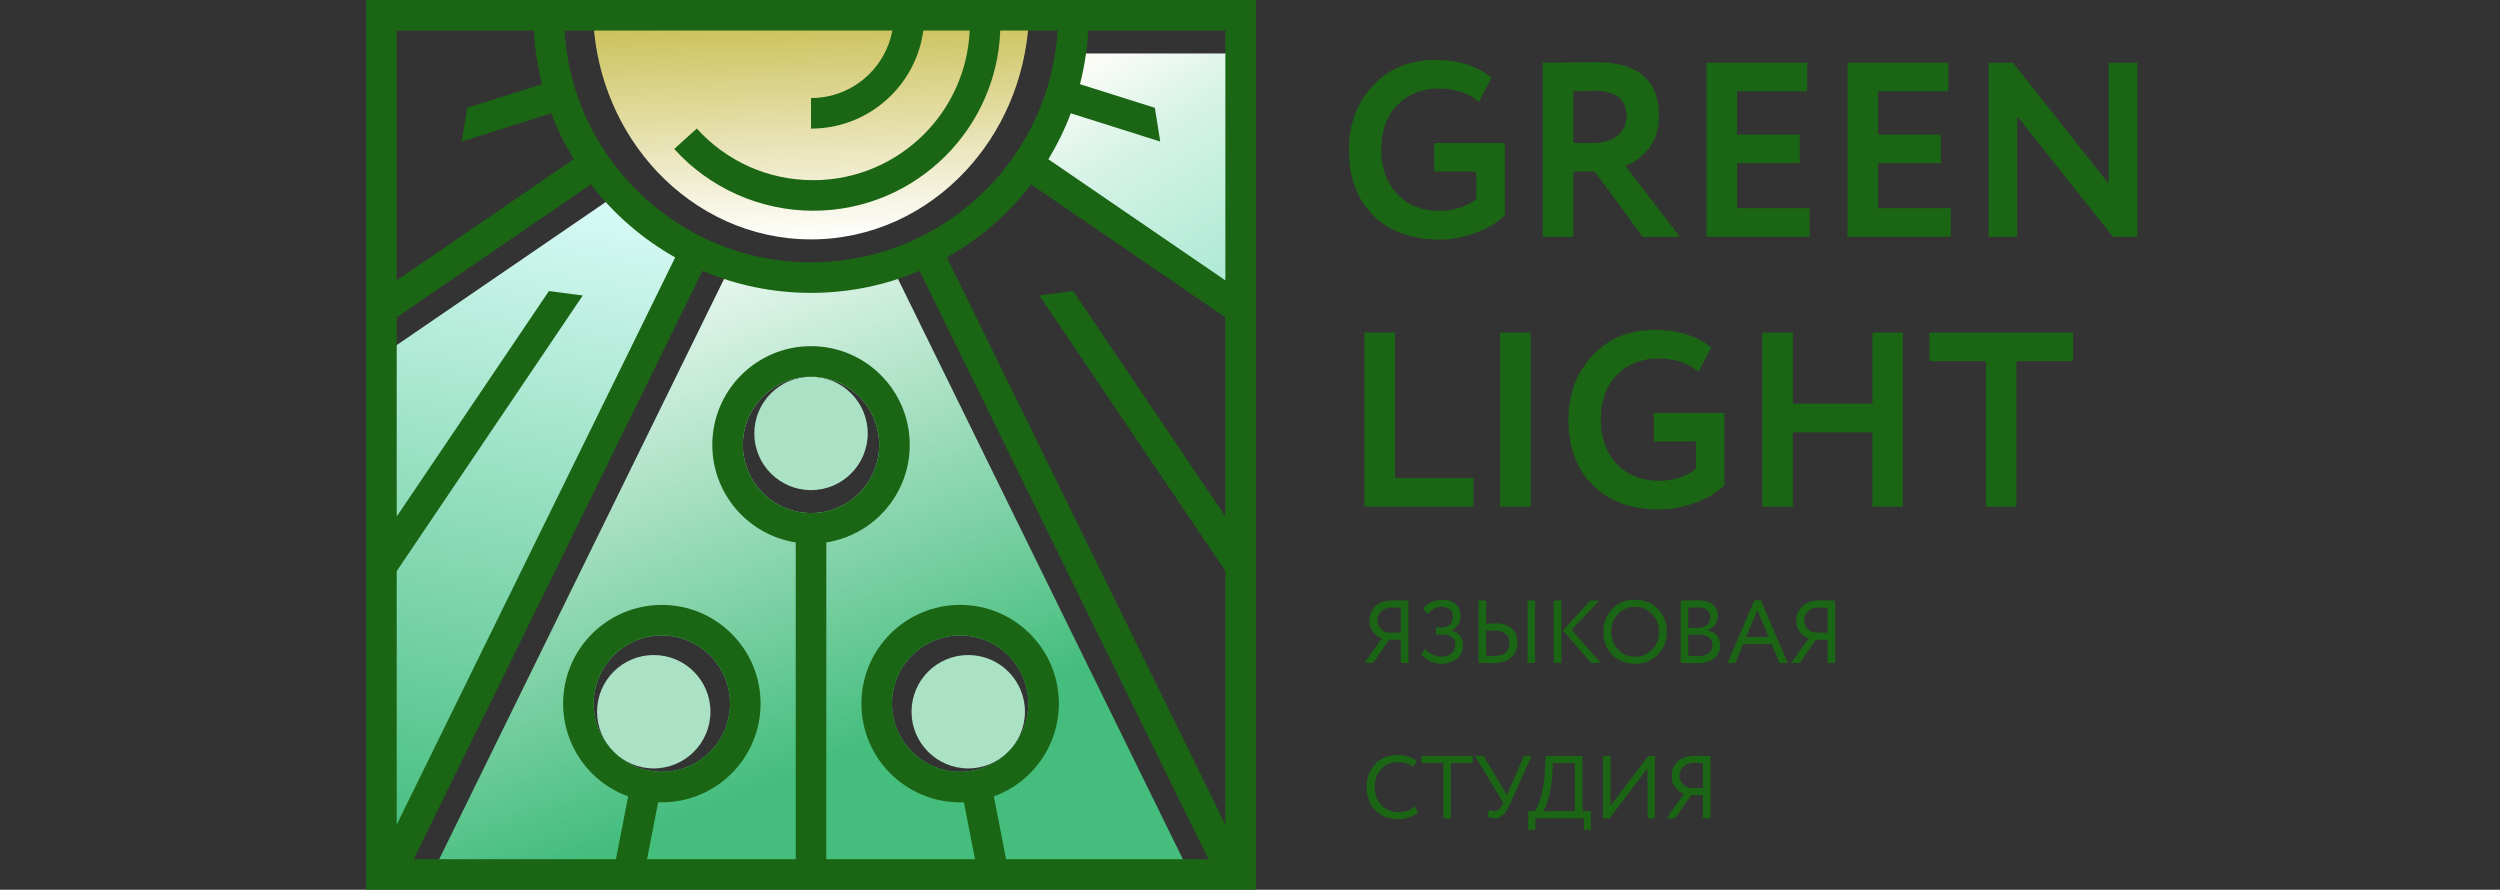 <svg width="635" height="226" viewBox="0 0 635 226" fill="none" xmlns="http://www.w3.org/2000/svg">
<rect x="0" y="0" width="635" height="226" fill="#333333" stroke="none"/>
<path fill-rule="evenodd" clip-rule="evenodd" d="M245.176 43.507C254.448 33.626 260.448 20.254 261.301 5.398H150.699C151.552 20.254 157.552 33.626 166.824 43.507C176.85 54.197 190.7 60.806 206 60.806C221.301 60.806 235.155 54.197 245.176 43.507V43.507Z" fill="url(#paint0_linear)"/>
<path fill-rule="evenodd" clip-rule="evenodd" d="M261.251 41.694C266.147 33.799 269.658 24.469 271.652 13.582H314.752V77.916L261.251 41.694V41.694Z" fill="url(#paint1_linear)"/>
<path d="M176.479 64.103L97.249 222.427V90.059L156.654 49.404L176.479 64.103Z" fill="url(#paint2_linear)"/>
<path d="M206 222.118H109.648L185.322 67.981L206 70.774L226.678 67.981L302.352 222.118H206ZM218.243 100.757C215.111 97.625 210.78 95.689 206 95.689C201.22 95.689 196.889 97.625 193.757 100.757C190.625 103.889 188.689 108.22 188.689 113C188.689 117.78 190.625 122.111 193.757 125.243C196.889 128.375 201.22 130.311 206 130.311C210.78 130.311 215.111 128.375 218.243 125.243C221.375 122.111 223.311 117.78 223.311 113C223.311 108.22 221.375 103.889 218.243 100.757V100.757ZM180.348 166.475C177.216 163.344 172.89 161.407 168.109 161.407C163.329 161.407 158.998 163.344 155.867 166.475C152.735 169.607 150.798 173.938 150.798 178.718C150.798 183.498 152.735 187.829 155.867 190.961C158.998 194.093 163.329 196.03 168.109 196.03C172.89 196.03 177.216 194.093 180.348 190.961C183.48 187.829 185.421 183.498 185.421 178.718C185.421 173.938 183.48 169.607 180.348 166.475ZM256.117 166.475C252.985 163.344 248.658 161.407 243.874 161.407C239.094 161.407 234.767 163.344 231.635 166.475C228.504 169.607 226.567 173.938 226.567 178.718C226.567 183.498 228.504 187.829 231.635 190.961C234.767 194.093 239.094 196.03 243.874 196.03C248.658 196.03 252.985 194.093 256.117 190.961C259.249 187.829 261.185 183.498 261.185 178.718C261.185 173.938 259.249 169.607 256.117 166.475Z" fill="url(#paint3_linear)"/>
<path fill-rule="evenodd" clip-rule="evenodd" d="M216.182 99.908C213.578 97.3 209.976 95.689 206 95.689C202.023 95.689 198.422 97.3 195.817 99.908C193.213 102.512 191.598 106.114 191.598 110.091C191.598 114.067 193.213 117.669 195.817 120.273C198.422 122.877 202.023 124.489 206 124.489C209.976 124.489 213.578 122.877 216.182 120.273C218.787 117.669 220.402 114.067 220.402 110.091C220.402 106.114 218.787 102.512 216.182 99.908V99.908Z" fill="#ABE1C5"/>
<path fill-rule="evenodd" clip-rule="evenodd" d="M256.117 170.592C253.512 167.988 249.911 166.376 245.934 166.376C241.958 166.376 238.356 167.988 235.752 170.592C233.148 173.196 231.532 176.798 231.532 180.774C231.532 184.755 233.148 188.353 235.752 190.961C238.356 193.565 241.958 195.177 245.934 195.177C249.911 195.177 253.512 193.565 256.117 190.961C258.721 188.353 260.336 184.755 260.336 180.774C260.336 176.798 258.721 173.196 256.117 170.592V170.592Z" fill="#ABE1C5"/>
<path fill-rule="evenodd" clip-rule="evenodd" d="M176.232 170.592C173.627 167.988 170.026 166.376 166.049 166.376C162.073 166.376 158.471 167.988 155.867 170.592C153.263 173.196 151.651 176.798 151.651 180.774C151.651 184.755 153.263 188.353 155.867 190.961C158.471 193.565 162.073 195.177 166.049 195.177C170.026 195.177 173.627 193.565 176.232 190.961C178.84 188.353 180.451 184.755 180.451 180.774C180.451 176.798 178.84 173.196 176.232 170.592V170.592Z" fill="#ABE1C5"/>
<path fill-rule="evenodd" clip-rule="evenodd" d="M319 226V0C243.668 0 168.332 0 93 0V226H319ZM243.874 153.643C257.724 153.643 268.949 164.868 268.949 178.718C268.949 189.56 262.071 198.79 252.441 202.289L255.552 218.241H306.934L233.564 68.796C225.096 72.394 215.783 74.392 206 74.392C196.217 74.392 186.904 72.398 178.436 68.796L105.066 218.241H156.448L159.559 202.297C149.92 198.803 143.034 189.564 143.034 178.718C143.034 164.868 154.26 153.643 168.109 153.643C181.955 153.643 193.184 164.868 193.184 178.718C193.184 192.568 181.955 203.793 168.109 203.793C167.796 203.793 167.483 203.785 167.174 203.773L164.351 218.241H202.118V137.774C190.114 135.912 180.925 125.527 180.925 113C180.925 99.154 192.154 87.925 206 87.925C219.85 87.925 231.075 99.154 231.075 113C231.075 125.527 221.886 135.912 209.882 137.774V218.241H247.649L244.83 203.773C244.513 203.785 244.196 203.793 243.874 203.793C230.028 203.793 218.803 192.568 218.803 178.718C218.803 164.868 230.028 153.643 243.874 153.643V153.643ZM256.117 166.475C252.985 163.344 248.658 161.407 243.874 161.407C239.094 161.407 234.767 163.344 231.635 166.475C228.504 169.607 226.567 173.938 226.567 178.718C226.567 183.498 228.504 187.829 231.635 190.961C234.767 194.093 239.094 196.03 243.874 196.03C248.658 196.03 252.985 194.093 256.117 190.961C259.249 187.829 261.185 183.498 261.185 178.718C261.185 173.938 259.249 169.607 256.117 166.475ZM180.348 166.475C177.216 163.344 172.89 161.407 168.109 161.407C163.329 161.407 158.998 163.344 155.867 166.475C152.735 169.607 150.798 173.938 150.798 178.718C150.798 183.498 152.735 187.829 155.867 190.961C158.998 194.093 163.329 196.03 168.109 196.03C172.89 196.03 177.216 194.093 180.348 190.961C183.48 187.829 185.421 183.498 185.421 178.718C185.421 173.938 183.48 169.607 180.348 166.475ZM218.243 100.757C215.111 97.625 210.78 95.689 206 95.689C201.22 95.689 196.889 97.625 193.757 100.757C190.625 103.889 188.689 108.22 188.689 113C188.689 117.78 190.625 122.111 193.757 125.243C196.889 128.375 201.22 130.311 206 130.311C210.78 130.311 215.111 128.375 218.243 125.243C221.375 122.111 223.311 117.78 223.311 113C223.311 108.22 221.375 103.889 218.243 100.757ZM139.429 73.927L100.764 131.201V80.602L150.093 46.841C155.887 54.374 163.169 60.699 171.501 65.384L100.764 209.467V145.064L148.025 75.056L139.429 73.927V73.927ZM272.588 73.927L311.241 131.181V80.602L261.911 46.841C256.117 54.374 248.831 60.699 240.499 65.384L311.241 209.467V145.039L263.996 75.056L272.588 73.927V73.927ZM271.982 28.779L294.704 35.954L293.336 27.383L274.318 21.379C275.439 16.99 276.148 12.437 276.404 7.764H311.241V71.215L266.291 40.454C268.529 36.77 270.441 32.863 271.982 28.779V28.779ZM100.764 71.215L145.713 40.45C143.471 36.766 141.563 32.863 140.018 28.779L117.3 35.954L118.664 27.383L137.682 21.379C136.561 16.99 135.852 12.437 135.596 7.764H100.764V71.215V71.215ZM254.069 7.764C253.607 20.184 248.382 31.384 240.17 39.597C231.565 48.205 219.673 53.529 206.536 53.529C199.839 53.529 193.275 52.099 187.238 49.416C181.218 46.742 175.758 42.823 171.254 37.837L176.986 32.649C180.76 36.831 185.334 40.116 190.362 42.353C195.373 44.579 200.878 45.765 206.536 45.765C217.53 45.765 227.482 41.311 234.681 34.108C241.488 27.3 245.844 18.041 246.301 7.764H234.524C233.659 14.159 230.7 19.887 226.353 24.234C221.144 29.443 213.949 32.665 206 32.665V24.902C211.806 24.902 217.06 22.549 220.864 18.745C223.798 15.811 225.866 12.012 226.662 7.764H143.372C144.337 23.546 151.132 37.751 161.632 48.25C172.984 59.603 188.672 66.629 206 66.629C223.328 66.629 239.016 59.603 250.368 48.25C260.868 37.751 267.663 23.546 268.628 7.764H254.069V7.764Z" fill="#1A6614"/>
<path d="M504.431 91.737H490.086V84.468H526.547V91.737H512.203V128.704H504.431V91.737Z" fill="#1A6614"/>
<path d="M483.325 128.704H475.615V109.811H455.394V128.704H447.622V84.468H455.394V102.542H475.615V84.468H483.325V128.704Z" fill="#1A6614"/>
<path d="M430.747 112.147H420.07V104.882H438.016V123.207C436.12 125.103 433.599 126.64 430.43 127.756C427.277 128.869 424.281 129.401 421.459 129.401C414.297 129.401 408.651 127.336 404.522 123.207C400.435 119.119 398.391 113.581 398.391 106.588C398.391 100.098 400.426 94.695 404.461 90.344C408.511 85.976 413.831 83.775 420.445 83.775C426.091 83.775 430.834 85.271 434.666 88.259L431.377 94.452C430.285 93.401 428.831 92.569 427.018 91.959C425.209 91.345 423.334 91.04 421.397 91.04C416.971 91.04 413.431 92.454 410.716 95.211C408 97.972 406.607 101.742 406.607 106.588C406.607 111.261 407.98 115.036 410.716 117.9C413.411 120.718 417.033 122.132 421.587 122.132C423.185 122.132 424.92 121.856 426.766 121.246C428.625 120.636 429.948 119.898 430.747 119.099V112.147V112.147Z" fill="#1A6614"/>
<path d="M388.79 128.704H381.014V84.468H388.79V128.704Z" fill="#1A6614"/>
<path d="M374.255 128.704H346.576V84.468H354.348V121.435H374.255V128.704Z" fill="#1A6614"/>
<path d="M399.623 43.593V60.151H391.851V15.914C394.043 15.914 396.421 15.893 398.992 15.852C401.564 15.811 403.669 15.79 405.314 15.79C416.011 15.79 421.364 20.34 421.364 29.439C421.364 32.809 420.499 35.591 418.772 37.779C417.046 39.885 415.063 41.319 412.83 42.077L426.672 60.151H417.256L405.058 43.593H399.623V43.593ZM404.935 23.055C404.72 23.055 404.386 23.068 403.921 23.088C403.459 23.109 402.804 23.13 401.963 23.15C401.119 23.171 400.34 23.183 399.623 23.183V36.324H404.679C407.164 36.324 409.2 35.715 410.778 34.495C412.36 33.271 413.147 31.606 413.147 29.5C413.147 25.206 410.411 23.055 404.935 23.055Z" fill="#1A6614"/>
<path d="M542.886 15.914V60.151H536.692L512.363 29.5V60.151H505.094V15.914H511.288L535.617 46.692V15.914H542.886Z" fill="#1A6614"/>
<path d="M495.489 60.151H469.264V15.914H494.858V23.183H477.036V34.177H492.963V41.446H477.036V52.882H495.489V60.151Z" fill="#1A6614"/>
<path d="M459.659 60.151H433.434V15.914H459.028V23.183H441.206V34.177H457.129V41.446H441.206V52.882H459.659V60.151Z" fill="#1A6614"/>
<path d="M374.981 43.594H364.3V36.325H382.246V54.654C380.35 56.55 377.824 58.066 374.664 59.203C371.503 60.299 368.511 60.847 365.688 60.847C358.527 60.847 352.881 58.783 348.756 54.654C344.668 50.566 342.625 45.028 342.625 38.035C342.625 31.545 344.648 26.13 348.69 21.791C352.737 17.41 358.065 15.222 364.679 15.222C370.324 15.222 375.063 16.714 378.9 19.706L375.611 25.899C374.515 24.848 373.061 24.016 371.252 23.402C369.438 22.792 367.563 22.487 365.627 22.487C361.205 22.487 357.645 23.88 354.946 26.657C352.209 29.398 350.841 33.189 350.841 38.035C350.841 42.708 352.209 46.478 354.946 49.346C357.645 52.169 361.267 53.578 365.816 53.578C367.419 53.578 369.146 53.282 371 52.692C372.85 52.062 374.177 51.345 374.981 50.545V43.594Z" fill="#1A6614"/>
<path d="M357.723 168.387H355.803V162.507H352.84L348.748 168.387H346.576L350.961 162.165C350.029 161.79 349.275 161.213 348.703 160.434C348.13 159.659 347.841 158.757 347.841 157.735C347.841 156.21 348.36 154.958 349.403 153.977C350.441 152.984 351.979 152.485 354.014 152.485C354.076 152.485 354.711 152.502 355.914 152.531C356.52 152.547 357.121 152.555 357.723 152.555V168.387ZM352.613 160.698H355.803V154.364C354.764 154.319 354.047 154.294 353.656 154.294C352.477 154.294 351.554 154.599 350.882 155.213C350.211 155.823 349.877 156.627 349.877 157.62C349.877 158.436 350.149 159.12 350.693 159.676C351.233 160.253 351.876 160.591 352.613 160.698V160.698ZM366.183 168.61C365.083 168.61 364.061 168.379 363.117 167.909C362.177 167.444 361.473 166.846 361.003 166.125L362.066 164.835C362.565 165.424 363.187 165.898 363.933 166.261C364.679 166.619 365.392 166.801 366.072 166.801C367.155 166.801 368.025 166.529 368.684 165.989C369.339 165.445 369.665 164.707 369.665 163.772C369.665 162.989 369.393 162.363 368.853 161.893C368.309 161.427 367.547 161.192 366.566 161.192H364.736V159.383H366.434C367.126 159.383 367.736 159.136 368.264 158.638C368.791 158.11 369.055 157.467 369.055 156.717C369.055 155.901 368.791 155.267 368.264 154.813C367.736 154.364 367.044 154.138 366.183 154.138C364.782 154.138 363.583 154.727 362.585 155.901L361.456 154.636C362 153.911 362.709 153.346 363.583 152.938C364.456 152.531 365.392 152.329 366.389 152.329C367.79 152.329 368.907 152.699 369.735 153.445C370.563 154.195 370.979 155.221 370.979 156.536C370.979 157.274 370.778 157.97 370.378 158.625C369.978 159.28 369.418 159.791 368.692 160.154V160.22C369.615 160.401 370.324 160.83 370.831 161.497C371.338 162.169 371.589 162.989 371.589 163.953C371.589 165.383 371.062 166.516 370.007 167.345C368.952 168.189 367.675 168.61 366.183 168.61V168.61ZM389.906 168.387H387.986V152.555H389.906V168.387ZM379.435 160.129C378.908 160.129 378.253 160.175 377.47 160.265V166.554C378.689 166.599 379.324 166.619 379.369 166.619C382.052 166.619 383.395 165.499 383.395 163.253C383.395 162.243 383.053 161.469 382.377 160.933C381.698 160.397 380.717 160.129 379.435 160.129ZM375.545 152.555H377.47V158.436C378.525 158.357 379.225 158.32 379.571 158.32C381.487 158.32 382.942 158.749 383.939 159.598C384.932 160.451 385.431 161.654 385.431 163.207C385.431 164.864 384.879 166.15 383.779 167.06C382.678 167.975 381.133 168.433 379.143 168.433C378.389 168.433 377.733 168.424 377.177 168.408C376.633 168.391 376.089 168.387 375.545 168.387V152.555ZM403.909 152.555H406.237L399.182 159.993L406.599 168.387H404.135L396.965 160.129L403.909 152.555ZM396.582 168.387H394.657V152.555H396.582V168.387ZM407.234 160.471C407.234 158.176 407.992 156.247 409.517 154.682C411.038 153.112 412.97 152.329 415.307 152.329C417.627 152.329 419.551 153.091 421.072 154.612C422.613 156.136 423.379 158.085 423.379 160.471C423.379 162.791 422.613 164.736 421.072 166.306C419.535 167.843 417.614 168.61 415.307 168.61C412.999 168.61 411.07 167.852 409.517 166.327C407.992 164.806 407.234 162.853 407.234 160.471V160.471ZM409.266 160.471C409.266 162.247 409.847 163.756 411.009 164.992C412.171 166.199 413.601 166.801 415.307 166.801C417.087 166.801 418.533 166.199 419.65 164.992C420.779 163.789 421.344 162.28 421.344 160.471C421.344 158.662 420.763 157.154 419.605 155.947C418.443 154.739 417.009 154.138 415.307 154.138C413.572 154.138 412.134 154.731 410.988 155.922C409.842 157.113 409.266 158.629 409.266 160.471ZM426.886 168.363V152.576C428.984 152.518 430.43 152.485 431.229 152.485C432.948 152.485 434.225 152.827 435.062 153.515C435.898 154.199 436.319 155.164 436.319 156.4C436.319 157.319 436.075 158.085 435.593 158.703C435.111 159.326 434.448 159.775 433.603 160.063V160.109C434.629 160.273 435.433 160.681 436.014 161.328C436.59 161.975 436.883 162.82 436.883 163.863C436.883 165.371 436.368 166.512 435.346 167.287C434.32 168.066 432.919 168.453 431.139 168.453C429.404 168.453 427.986 168.424 426.886 168.363V168.363ZM431.365 161.172H428.81V166.554C429.429 166.615 430.24 166.644 431.25 166.644C432.441 166.644 433.36 166.397 433.999 165.911C434.641 165.42 434.959 164.699 434.959 163.747C434.959 162.919 434.65 162.284 434.023 161.839C433.397 161.394 432.511 161.172 431.365 161.172V161.172ZM431.184 154.294C430.731 154.294 429.94 154.319 428.81 154.364V159.474H431.341C432.231 159.474 432.964 159.239 433.537 158.761C434.11 158.287 434.394 157.644 434.394 156.828C434.394 155.139 433.323 154.294 431.184 154.294V154.294ZM440.748 168.387H438.803L445.611 152.465H447.263L454.071 168.387H452.015L449.979 163.591H442.763L440.748 168.387V168.387ZM449.233 161.782L446.381 155.019L443.53 161.782H449.233V161.782ZM466.124 168.387H464.204V162.507H461.241L457.145 168.387H454.977L459.362 162.165C458.431 161.79 457.677 161.213 457.104 160.434C456.527 159.659 456.242 158.757 456.242 157.735C456.242 156.21 456.762 154.958 457.804 153.977C458.843 152.984 460.38 152.485 462.415 152.485C462.477 152.485 463.112 152.502 464.315 152.531C464.921 152.547 465.522 152.555 466.124 152.555V168.387V168.387ZM461.014 160.698H464.204V154.364C463.161 154.319 462.448 154.294 462.053 154.294C460.878 154.294 459.955 154.599 459.284 155.213C458.612 155.823 458.278 156.627 458.278 157.62C458.278 158.436 458.55 159.12 459.09 159.676C459.634 160.253 460.277 160.591 461.014 160.698V160.698ZM359.4 204.856L360.167 206.303C359.639 206.847 358.922 207.275 358.02 207.592C357.117 207.91 356.165 208.066 355.168 208.066C352.803 208.066 350.849 207.345 349.358 205.849C347.866 204.358 347.141 202.367 347.141 199.924C347.141 197.575 347.858 195.642 349.267 194.113C350.689 192.568 352.605 191.785 355.032 191.785C357.039 191.785 358.646 192.296 359.849 193.322L358.967 194.769C357.912 193.986 356.61 193.594 355.057 193.594C353.338 193.594 351.929 194.183 350.825 195.358C349.733 196.52 349.176 198.04 349.176 199.924C349.176 201.811 349.733 203.352 350.87 204.514C352.02 205.689 353.524 206.257 355.349 206.257C356.886 206.257 358.238 205.792 359.4 204.856V204.856ZM366.611 193.817H361.073V192.008H374.078V193.817H368.536V207.84H366.611V193.817V193.817ZM387.083 192.008H389.028L383.552 204.222C382.987 205.483 382.41 206.41 381.801 206.983C381.191 207.555 380.461 207.84 379.617 207.84C378.805 207.84 378.162 207.654 377.696 207.275L378.376 205.647C378.768 205.919 379.172 206.055 379.596 206.055C380.367 206.055 381.042 205.532 381.541 204.448L381.813 203.859L374.643 192.008H376.814L382.74 201.939L387.083 192.008V192.008ZM389.976 210.782H388.167V206.031H389.865C390.359 205.4 390.866 204.168 391.402 202.347C391.938 200.521 392.317 198.131 392.465 195.176L392.622 192.008H401.939V206.031H404.09V210.782H402.281V207.84H389.976V210.782V210.782ZM394.476 193.817L394.274 196.648C394.105 198.98 393.796 201.032 393.302 202.796C392.836 204.456 392.395 205.536 391.991 206.031H400.019V193.817H394.476V193.817ZM418.451 195.176L408.837 207.84H407.143V192.008H409.064V204.675L418.677 192.008H420.375V207.84H418.451V195.176ZM434.464 207.84H432.54V201.959H429.577L425.485 207.84H423.313L427.702 201.621C426.767 201.246 426.012 200.669 425.44 199.891C424.867 199.116 424.578 198.213 424.578 197.187C424.578 195.667 425.106 194.418 426.14 193.433C427.183 192.444 428.72 191.942 430.755 191.942C430.813 191.942 431.448 191.958 432.655 191.987C433.257 192.003 433.863 192.008 434.464 192.008V207.84V207.84ZM429.354 200.15H432.54V193.817C431.501 193.771 430.784 193.751 430.393 193.751C429.218 193.751 428.295 194.056 427.624 194.665C426.952 195.275 426.614 196.079 426.614 197.076C426.614 197.888 426.89 198.572 427.43 199.132C427.974 199.701 428.609 200.15 429.354 200.15V200.15Z" fill="#1A6614"/>
<defs>
<linearGradient id="paint0_linear" x1="205.209" y1="5.365" x2="206.795" y2="60.839" gradientUnits="userSpaceOnUse">
<stop stop-color="#CCC15A"/>
<stop offset="1" stop-color="white"/>
</linearGradient>
<linearGradient id="paint1_linear" x1="304.371" y1="71.751" x2="271.628" y2="19.747" gradientUnits="userSpaceOnUse">
<stop stop-color="#B0EAD6"/>
<stop offset="0.62" stop-color="#D6F3E6"/>
<stop offset="1" stop-color="#FCFCF7"/>
</linearGradient>
<linearGradient id="paint2_linear" x1="121.804" y1="220.021" x2="151.923" y2="51.81" gradientUnits="userSpaceOnUse">
<stop stop-color="#44BD7D"/>
<stop offset="1" stop-color="#D7FAF6"/>
</linearGradient>
<linearGradient id="paint3_linear" x1="159.167" y1="213.147" x2="108.305" y2="76.956" gradientUnits="userSpaceOnUse">
<stop stop-color="#44BD7D"/>
<stop offset="1" stop-color="white"/>
</linearGradient>
</defs>
</svg>
